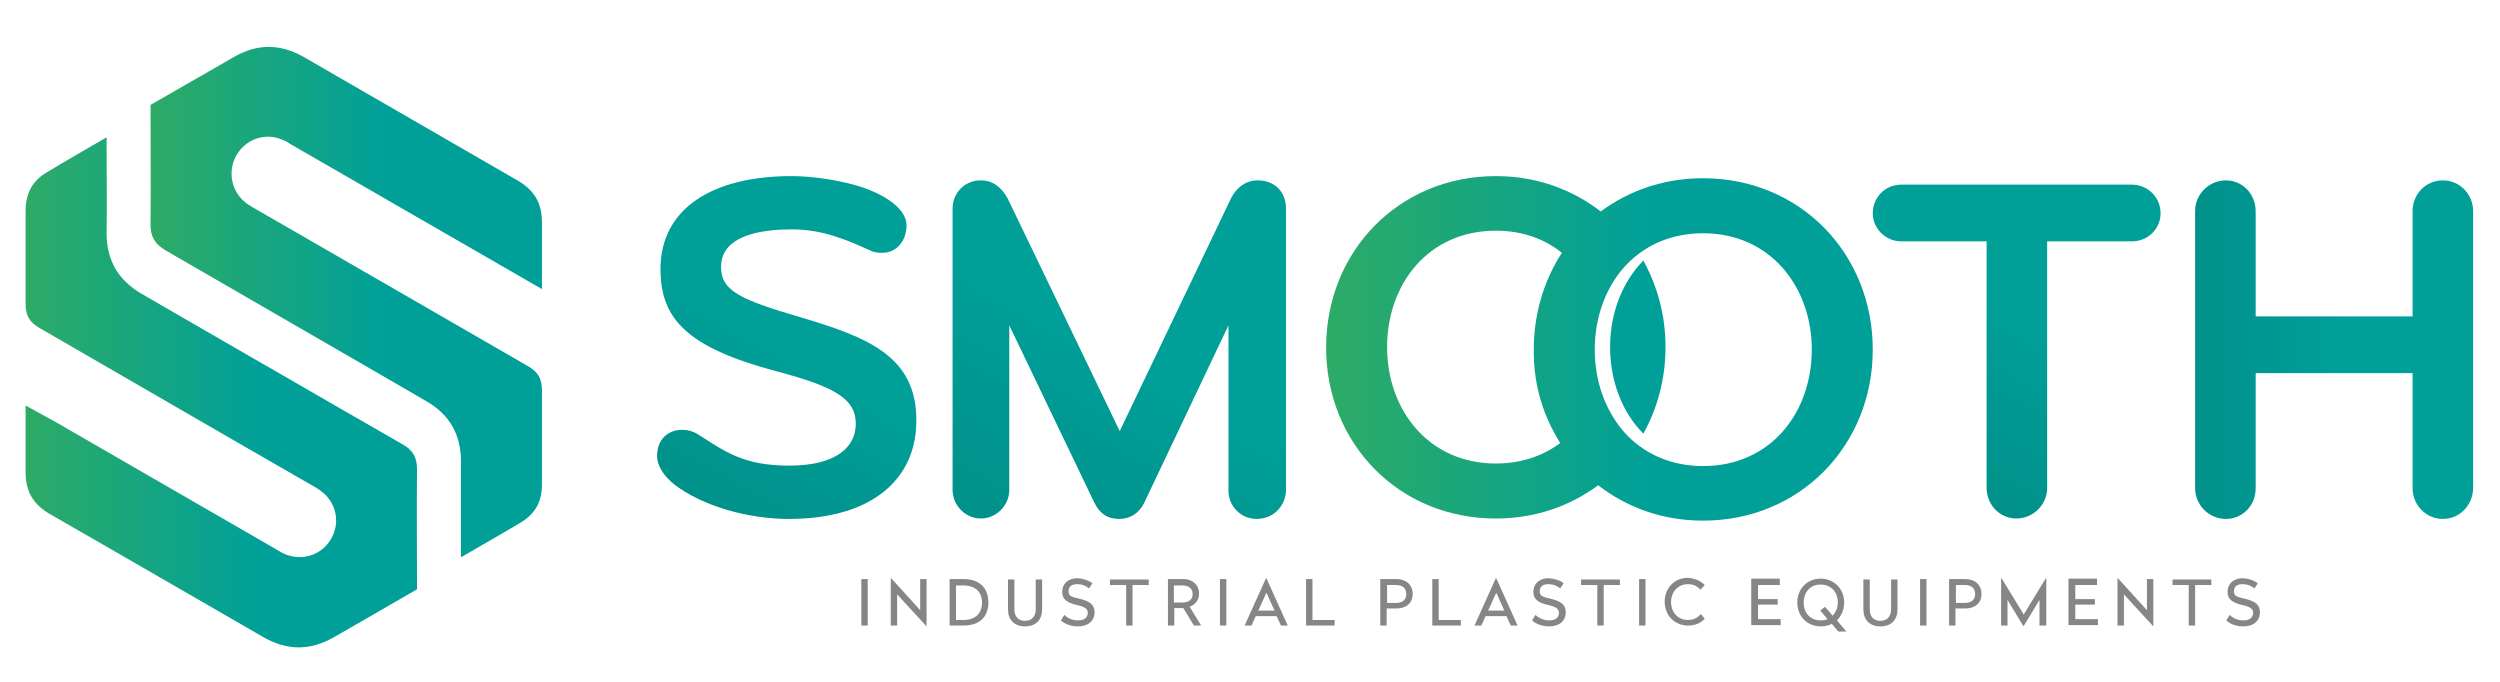 <?xml version="1.0" encoding="utf-8"?>
<!-- Generator: Adobe Illustrator 23.0.6, SVG Export Plug-In . SVG Version: 6.00 Build 0)  -->
<svg version="1.1" id="Layer_1" xmlns="http://www.w3.org/2000/svg" xmlns:xlink="http://www.w3.org/1999/xlink" x="0px" y="0px"
	 viewBox="0 0 586.3 159.9" style="enable-background:new 0 0 586.3 159.9;" xml:space="preserve">
<style type="text/css">
	.st0{fill:url(#SVGID_1_);}
	.st1{fill:url(#SVGID_2_);}
	.st2{fill:url(#SVGID_3_);}
	.st3{fill:url(#SVGID_4_);}
	.st4{fill:none;}
	.st5{fill:#00A099;}
	.st6{fill:url(#SVGID_5_);}
	.st7{fill:url(#SVGID_6_);}
	.st8{fill:url(#SVGID_7_);}
	.st9{fill:#868686;}
</style>
<g>
	<g>
		<linearGradient id="SVGID_1_" gradientUnits="userSpaceOnUse" x1="5.981" y1="92.061" x2="97.802" y2="92.061">
			<stop  offset="0" style="stop-color:#2DAB66"/>
			<stop  offset="0.599" style="stop-color:#00A099"/>
			<stop  offset="0.998" style="stop-color:#00A099"/>
		</linearGradient>
		<path class="st0" d="M97.8,110.1c0-2.8-0.9-4.5-3.4-5.9c-10.5-6-21-12.1-31.4-18.1l-1.6-0.9C52,79.8,42.6,74.3,33.2,68.9
			c-5.5-3.2-8.2-7.9-8.2-14.2c0.1-6.8,0-13.7,0-20.4l0-2.1c-4.6,2.7-9.4,5.4-14,8.2c-3.4,2-4.9,4.8-5,8.9c0,3.2,0,6.5,0,9.7
			c0,4,0,8.2,0,12.2c0,2.8,0.9,4.4,3.4,5.8c15.6,9,31.1,18,46.7,27l17.2,9.9c0.6,0.3,1.2,0.7,1.9,1.2c3.4,2.4,4.6,6.9,2.8,10.6
			c-1.7,3.7-5.8,5.7-9.8,4.7c-1.4-0.3-2.5-1-3.3-1.5c-17.3-10-34.5-19.9-51.8-29.9L6,95.1c0,5.3,0,10.5,0,15.6
			c0,4.5,1.7,7.5,5.6,9.8l13.4,7.7c12.3,7.1,24.6,14.2,36.9,21.3c5.5,3.1,10.8,3.1,16.3,0c3.1-1.8,6.3-3.6,9.4-5.4l0.5-0.3
			c3.2-1.9,6.5-3.7,9.7-5.6C97.8,129,97.7,119.5,97.8,110.1z"/>
		<linearGradient id="SVGID_2_" gradientUnits="userSpaceOnUse" x1="35.358" y1="70.842" x2="127.179" y2="70.842">
			<stop  offset="0" style="stop-color:#2DAB66"/>
			<stop  offset="0.599" style="stop-color:#00A099"/>
			<stop  offset="0.998" style="stop-color:#00A099"/>
		</linearGradient>
		<path class="st1" d="M127.1,113.6c0-3.2,0-6.3,0-9.5l0-0.2c0-4.1,0-8.2,0-12.3c0-2.8-0.9-4.4-3.4-5.8c-16-9.2-32-18.5-48-27.7
			l-16.3-9.4c-0.4-0.3-1.1-0.6-1.7-1.1c-3.4-2.6-4.4-7.3-2.3-11.1c2.2-3.9,6.8-5.5,10.9-3.7c0.8,0.3,1.4,0.7,2,1.1l58.8,33.9v0
			c0-5.2,0-10.4,0-15.6c0-4.5-1.7-7.5-5.6-9.8l-50.2-29c-5.6-3.2-11-3.2-16.5,0c-2.4,1.4-4.9,2.8-7.3,4.2c-4.1,2.3-8.1,4.7-12.2,7
			c0,8.2,0.1,18.3,0,28.1c0,2.8,1,4.5,3.5,6c11.9,6.9,23.9,13.8,35.8,20.7c8.5,4.9,17,9.8,25.4,14.7c5.4,3.1,8.1,7.8,8.1,14
			c0,6.8,0,13.7,0,20.5l0,2.1c4.6-2.7,9.4-5.4,14.1-8.2C125.6,120.4,127.1,117.6,127.1,113.6z"/>
	</g>
	<g>
		<linearGradient id="SVGID_3_" gradientUnits="userSpaceOnUse" x1="164.156" y1="117.288" x2="205.721" y2="45.296">
			<stop  offset="0" style="stop-color:#2DAB66"/>
			<stop  offset="3.078818e-04" style="stop-color:#00918A"/>
			<stop  offset="0.542" style="stop-color:#00A099"/>
			<stop  offset="0.998" style="stop-color:#00A099"/>
		</linearGradient>
		<path class="st2" d="M185,121.7c-9.4,0-20.1-2.9-26.9-8.1c-2.3-1.9-4-4.2-4-6.7c0-3.6,2.3-6.1,5.9-6.1c1.3,0,2.4,0.3,3.6,1
			c6.3,4,10.6,7.4,21.5,7.4c11.2,0,15.6-4.5,15.6-9.8c0-5.7-4.5-8.6-18.5-12.3c-21.1-5.6-27.3-12.3-27.3-24
			c0-14.2,12.2-21.8,30.7-21.8c4.2,0,9.9,0.7,14.9,2.1c5.4,1.5,12.1,4.9,12.1,9.5c0,3.1-1.9,6.4-5.8,6.4c-0.9,0-1.9-0.1-2.8-0.6
			c-5.4-2.4-10.9-4.9-18.3-4.9c-10.4,0-16.6,2.8-16.6,8.8c0,5.7,4.7,7.7,18.6,11.8c15.9,4.7,27.2,9.2,27.2,24.1
			C215,112.1,204.8,121.7,185,121.7z"/>
		<linearGradient id="SVGID_4_" gradientUnits="userSpaceOnUse" x1="236.675" y1="126.524" x2="288.186" y2="37.305">
			<stop  offset="0" style="stop-color:#2DAB66"/>
			<stop  offset="3.078818e-04" style="stop-color:#00918A"/>
			<stop  offset="0.542" style="stop-color:#00A099"/>
			<stop  offset="0.998" style="stop-color:#00A099"/>
		</linearGradient>
		<path class="st3" d="M294.7,121.7c-3.7,0-6.6-3-6.6-6.6V76.3l-19.8,41.7c-1.2,2.4-3.3,3.7-5.8,3.7c-2.8,0-4.5-1.2-5.8-3.7
			l-20-41.7v38.6c0,3.6-3,6.7-6.7,6.7c-3.6,0-6.6-3.1-6.6-6.7v-66c0-3.6,2.8-6.6,6.6-6.6c3.1,0,5,1.9,6.3,4.2l26.3,54.6l26.1-54.6
			c1.2-2.4,3.4-4.2,6.2-4.2c4.2,0,6.7,2.8,6.7,6.7v66C301.5,118.6,298.7,121.7,294.7,121.7z"/>
		<path class="st4" d="M403,54.1c-7.3,0-13.3,2.7-17.6,7c3.3,5.9,5.2,12.9,5.2,20.3c0,7.5-1.9,14.4-5.2,20.3c4.3,4.3,10.3,7,17.6,7
			c15.8,0,25.5-12.6,25.5-27.3C428.5,66.7,418.8,54.1,403,54.1z"/>
		<path class="st4" d="M325.3,81.5c0,14.8,9.7,27.3,25.5,27.3c7.3,0,13.3-2.7,17.6-7c-3.3-5.9-5.2-12.9-5.2-20.3
			c0-7.5,1.9-14.4,5.2-20.3c-4.3-4.3-10.3-7-17.6-7C335,54.1,325.3,66.7,325.3,81.5z"/>
		<path class="st4" d="M366.3,59.3c-4.1-3.2-9.3-5.2-15.5-5.2c-15.8,0-25.5,12.6-25.5,27.3c0,14.8,9.7,27.3,25.5,27.3
			c6,0,11.1-1.8,15.1-4.8c-0.4-0.6-0.7-1.1-1-1.7c-3.3-5.9-5.2-12.9-5.2-20.3c0-7.5,1.9-14.4,5.2-20.3
			C365.3,60.8,365.8,60,366.3,59.3z"/>
		<path class="st4" d="M399.4,54.6c-7.3,0-13.3,2.7-17.6,7c-5,5.1-7.8,12.4-7.8,20.3c0,7.9,2.8,15.3,7.8,20.3c4.3,4.3,10.3,7,17.6,7
			c15.8,0,25.5-12.6,25.5-27.3C424.9,67.1,415.3,54.6,399.4,54.6z"/>
		<path class="st4" d="M399.4,54.6c-7.3,0-13.3,2.7-17.6,7c-5,5.1-7.8,12.4-7.8,20.3c0,7.9,2.8,15.3,7.8,20.3c4.3,4.3,10.3,7,17.6,7
			c15.8,0,25.5-12.6,25.5-27.3C424.9,67.1,415.3,54.6,399.4,54.6z"/>
		<path class="st4" d="M366.3,59.3c-4.1-3.2-9.3-5.2-15.5-5.2c-15.8,0-25.5,12.6-25.5,27.3c0,14.8,9.7,27.3,25.5,27.3
			c6,0,11.1-1.8,15.1-4.8c-0.4-0.6-0.7-1.1-1-1.7c-3.3-5.9-5.2-12.9-5.2-20.3c0-7.5,1.9-14.4,5.2-20.3
			C365.3,60.8,365.8,60,366.3,59.3z"/>
		<path class="st5" d="M385.4,61.1c-5,5.1-7.8,12.4-7.8,20.3c0,7.9,2.8,15.3,7.8,20.3c3.3-5.9,5.2-12.9,5.2-20.3
			C390.6,74,388.7,67.1,385.4,61.1z"/>
		<linearGradient id="SVGID_5_" gradientUnits="userSpaceOnUse" x1="310.984" y1="81.689" x2="439.234" y2="81.689">
			<stop  offset="0" style="stop-color:#2DAB66"/>
			<stop  offset="0.599" style="stop-color:#00A099"/>
			<stop  offset="0.998" style="stop-color:#00A099"/>
		</linearGradient>
		<path class="st6" d="M399.4,41.8c-9.2,0-17.4,2.9-24,7.8c-6.7-5.2-15.1-8.3-24.6-8.3C328,41.3,311,59,311,81.5
			c0,22.5,17,40.1,39.8,40.1c9.2,0,17.4-2.9,24-7.8c6.7,5.2,15.1,8.3,24.6,8.3c22.8,0,39.8-17.7,39.8-40.1
			C439.2,59.5,422.2,41.8,399.4,41.8z M364.9,102.2c0.3,0.6,0.7,1.2,1,1.7c-4,3-9.1,4.8-15.1,4.8c-15.8,0-25.5-12.6-25.5-27.3
			c0-14.8,9.7-27.3,25.5-27.3c6.2,0,11.4,1.9,15.5,5.2c-0.5,0.8-1,1.5-1.4,2.3c-3.3,5.9-5.2,12.9-5.2,20.3
			C359.6,89.4,361.5,96.3,364.9,102.2z M399.4,109.3c-7.3,0-13.3-2.7-17.6-7c-5-5.1-7.8-12.4-7.8-20.3c0-7.9,2.8-15.3,7.8-20.3
			c4.3-4.3,10.3-7,17.6-7c15.8,0,25.5,12.6,25.5,27.3C424.9,96.7,415.3,109.3,399.4,109.3z"/>
		<linearGradient id="SVGID_6_" gradientUnits="userSpaceOnUse" x1="445.392" y1="106.864" x2="487.044" y2="34.721">
			<stop  offset="0" style="stop-color:#2DAB66"/>
			<stop  offset="3.078818e-04" style="stop-color:#00918A"/>
			<stop  offset="0.542" style="stop-color:#00A099"/>
			<stop  offset="0.998" style="stop-color:#00A099"/>
		</linearGradient>
		<path class="st7" d="M500,56.6h-19.9v57.8c0,4-3.3,7.2-7.2,7.2c-4,0-7-3.3-7-7.2V56.6h-20c-3.7,0-6.7-3-6.7-6.6
			c0-3.7,2.9-6.7,6.7-6.7H500c3.7,0,6.7,3,6.7,6.7C506.7,53.6,503.8,56.6,500,56.6z"/>
		<linearGradient id="SVGID_7_" gradientUnits="userSpaceOnUse" x1="514.842" y1="81.981" x2="580" y2="81.981">
			<stop  offset="0" style="stop-color:#2DAB66"/>
			<stop  offset="3.078818e-04" style="stop-color:#00918A"/>
			<stop  offset="0.542" style="stop-color:#00A099"/>
			<stop  offset="0.998" style="stop-color:#00A099"/>
		</linearGradient>
		<path class="st8" d="M572.9,121.7c-4,0-7.1-3.3-7.1-7.2v-27H529v27c0,4-3,7.2-7,7.2c-4,0-7.2-3.3-7.2-7.2V49.5
			c0-4,3.3-7.2,7.2-7.2c4,0,7,3.3,7,7.2v24.7h36.8V49.5c0-4,3.1-7.2,7.1-7.2c4,0,7.1,3.3,7.1,7.2v64.9
			C580,118.4,576.9,121.7,572.9,121.7z"/>
	</g>
	<g>
		<path class="st9" d="M203.5,146.7H202v-10.9h1.5V146.7z"/>
		<path class="st9" d="M217.3,146.9L217.3,146.9l-6.9-7.5v7.3h-1.5v-11.1h0.1l6.8,7.5v-7.3h1.5V146.9z"/>
		<path class="st9" d="M231.8,141.3c0,3.4-2.1,5.4-5.8,5.4h-3.3v-10.9h3.3C229.6,135.8,231.8,137.8,231.8,141.3z M224.2,137.3v8.1
			h1.7c2.8,0,4.4-1.5,4.4-4.1c0-2.5-1.6-4-4.4-4H224.2z"/>
		<path class="st9" d="M244.4,142.9c0,2.4-1.4,4-4,4c-2.6,0-4-1.6-4-4v-7h1.5v7c0,1.6,0.8,2.7,2.5,2.7c1.6,0,2.5-1.1,2.5-2.7v-7h1.5
			V142.9z"/>
		<path class="st9" d="M256.2,136.8l-0.8,1.2c-0.7-0.6-1.6-1-2.8-1c-1.2,0-2,0.5-2,1.7c0,1,0.6,1.3,2.5,1.7c2.6,0.6,3.6,1.5,3.6,3.2
			c0,2-1.5,3.3-3.9,3.3c-1.6,0-3-0.5-4-1.4l0.8-1.3c0.8,0.8,2,1.3,3.2,1.3c1.4,0,2.3-0.6,2.3-1.8c0-0.9-0.7-1.4-2.5-1.8
			c-2.6-0.6-3.5-1.5-3.5-3.1c0-1.9,1.4-3.2,3.6-3.2C254.1,135.7,255.3,136.1,256.2,136.8z"/>
		<path class="st9" d="M269.4,137.2h-3.8v9.5h-1.5v-9.5h-3.8v-1.3h9.1V137.2z"/>
		<path class="st9" d="M281.2,139.2c0,1.6-0.9,2.6-2.2,3.1l2.7,4.4H280l-2.5-4.1h-2.1v4.1h-1.5v-10.9h3.6
			C279.5,135.8,281.2,137,281.2,139.2z M275.3,137.2v4.1h2c1.5,0,2.4-0.7,2.4-2c0-1.3-1-2-2.4-2H275.3z"/>
		<path class="st9" d="M287.6,146.7h-1.5v-10.9h1.5V146.7z"/>
		<path class="st9" d="M302,146.7h-1.6l-1-2.2h-4.9l-1,2.2h-1.6l5-11.1h0.1L302,146.7z M295.1,143.2h3.8L297,139L295.1,143.2z"/>
		<path class="st9" d="M307.8,145.4h5.2v1.3h-6.7v-10.9h1.5V145.4z"/>
		<path class="st9" d="M331.3,139.3c0,2.2-1.6,3.4-3.8,3.4h-2.3v4h-1.5v-10.9h3.8C329.7,135.8,331.3,137.1,331.3,139.3z
			 M325.3,137.2v4.2h2.1c1.5,0,2.4-0.7,2.4-2.1c0-1.4-0.9-2.1-2.4-2.1H325.3z"/>
		<path class="st9" d="M337.4,145.4h5.2v1.3h-6.7v-10.9h1.5V145.4z"/>
		<path class="st9" d="M355.9,146.7h-1.6l-1-2.2h-4.9l-1,2.2h-1.6l5-11.1h0.1L355.9,146.7z M349,143.2h3.8l-1.9-4.2L349,143.2z"/>
		<path class="st9" d="M366.7,136.8l-0.8,1.2c-0.7-0.6-1.6-1-2.8-1c-1.2,0-2,0.5-2,1.7c0,1,0.6,1.3,2.5,1.7c2.6,0.6,3.6,1.5,3.6,3.2
			c0,2-1.5,3.3-3.9,3.3c-1.6,0-3-0.5-4-1.4l0.8-1.3c0.8,0.8,2,1.3,3.2,1.3c1.4,0,2.3-0.6,2.3-1.8c0-0.9-0.7-1.4-2.5-1.8
			c-2.6-0.6-3.5-1.5-3.5-3.1c0-1.9,1.4-3.2,3.6-3.2C364.6,135.7,365.9,136.1,366.7,136.8z"/>
		<path class="st9" d="M379.9,137.2h-3.8v9.5h-1.5v-9.5h-3.8v-1.3h9.1V137.2z"/>
		<path class="st9" d="M385.9,146.7h-1.5v-10.9h1.5V146.7z"/>
		<path class="st9" d="M399.8,137.2l-1,1.1c-0.7-0.8-1.7-1.3-2.9-1.3c-2.4,0-4,1.8-4,4.2c0,2.4,1.6,4.2,4,4.2c1.3,0,2.3-0.6,3-1.4
			l0.9,1.1c-1,1.1-2.3,1.6-3.9,1.6c-3.2,0-5.5-2.4-5.5-5.6c0-3.2,2.3-5.6,5.5-5.6C397.6,135.7,398.8,136.2,399.8,137.2z"/>
		<path class="st9" d="M417.5,137.2h-5.2v3.3h4.6v1.3h-4.6v3.4h5.3v1.4h-6.9v-10.9h6.7V137.2z"/>
		<path class="st9" d="M432.5,141.3c0,1.7-0.7,3.2-1.7,4.2l2.2,2.6h-1.9l-1.5-1.8c-0.8,0.4-1.6,0.6-2.6,0.6c-3.2,0-5.5-2.4-5.5-5.6
			c0-3.2,2.3-5.6,5.5-5.6C430.1,135.7,432.5,138.1,432.5,141.3z M423,141.3c0,2.5,1.6,4.2,4,4.2c0.6,0,1.1-0.1,1.6-0.3l-1.7-2
			l1.1-0.9l1.8,2.1c0.7-0.8,1.2-1.8,1.2-3.1c0-2.5-1.6-4.2-4-4.2C424.7,137,423,138.8,423,141.3z"/>
		<path class="st9" d="M445,142.9c0,2.4-1.4,4-4,4c-2.6,0-4-1.6-4-4v-7h1.5v7c0,1.6,0.8,2.7,2.5,2.7c1.6,0,2.5-1.1,2.5-2.7v-7h1.5
			V142.9z"/>
		<path class="st9" d="M451.8,146.7h-1.5v-10.9h1.5V146.7z"/>
		<path class="st9" d="M464.7,139.3c0,2.2-1.6,3.4-3.8,3.4h-2.3v4h-1.5v-10.9h3.8C463.1,135.8,464.7,137.1,464.7,139.3z
			 M458.7,137.2v4.2h2.1c1.5,0,2.4-0.7,2.4-2.1c0-1.4-0.9-2.1-2.4-2.1H458.7z"/>
		<path class="st9" d="M479.8,146.7h-1.5v-6l-3.7,6.1h-0.1l-3.7-6.1v6h-1.5v-11.1h0.1l5.2,8.5l5.2-8.5h0.1V146.7z"/>
		<path class="st9" d="M491.9,137.2h-5.2v3.3h4.6v1.3h-4.6v3.4h5.3v1.4h-6.9v-10.9h6.7V137.2z"/>
		<path class="st9" d="M505,146.9L505,146.9l-6.9-7.5v7.3h-1.5v-11.1h0.1l6.8,7.5v-7.3h1.5V146.9z"/>
		<path class="st9" d="M518.6,137.2h-3.8v9.5h-1.5v-9.5h-3.8v-1.3h9.1V137.2z"/>
		<path class="st9" d="M529.5,136.8l-0.8,1.2c-0.7-0.6-1.6-1-2.8-1c-1.2,0-2,0.5-2,1.7c0,1,0.6,1.3,2.5,1.7c2.6,0.6,3.6,1.5,3.6,3.2
			c0,2-1.5,3.3-3.9,3.3c-1.6,0-3-0.5-4-1.4l0.8-1.3c0.8,0.8,2,1.3,3.2,1.3c1.4,0,2.3-0.6,2.3-1.8c0-0.9-0.7-1.4-2.5-1.8
			c-2.6-0.6-3.5-1.5-3.5-3.1c0-1.9,1.4-3.2,3.6-3.2C527.4,135.7,528.6,136.1,529.5,136.8z"/>
	</g>
</g>
</svg>
